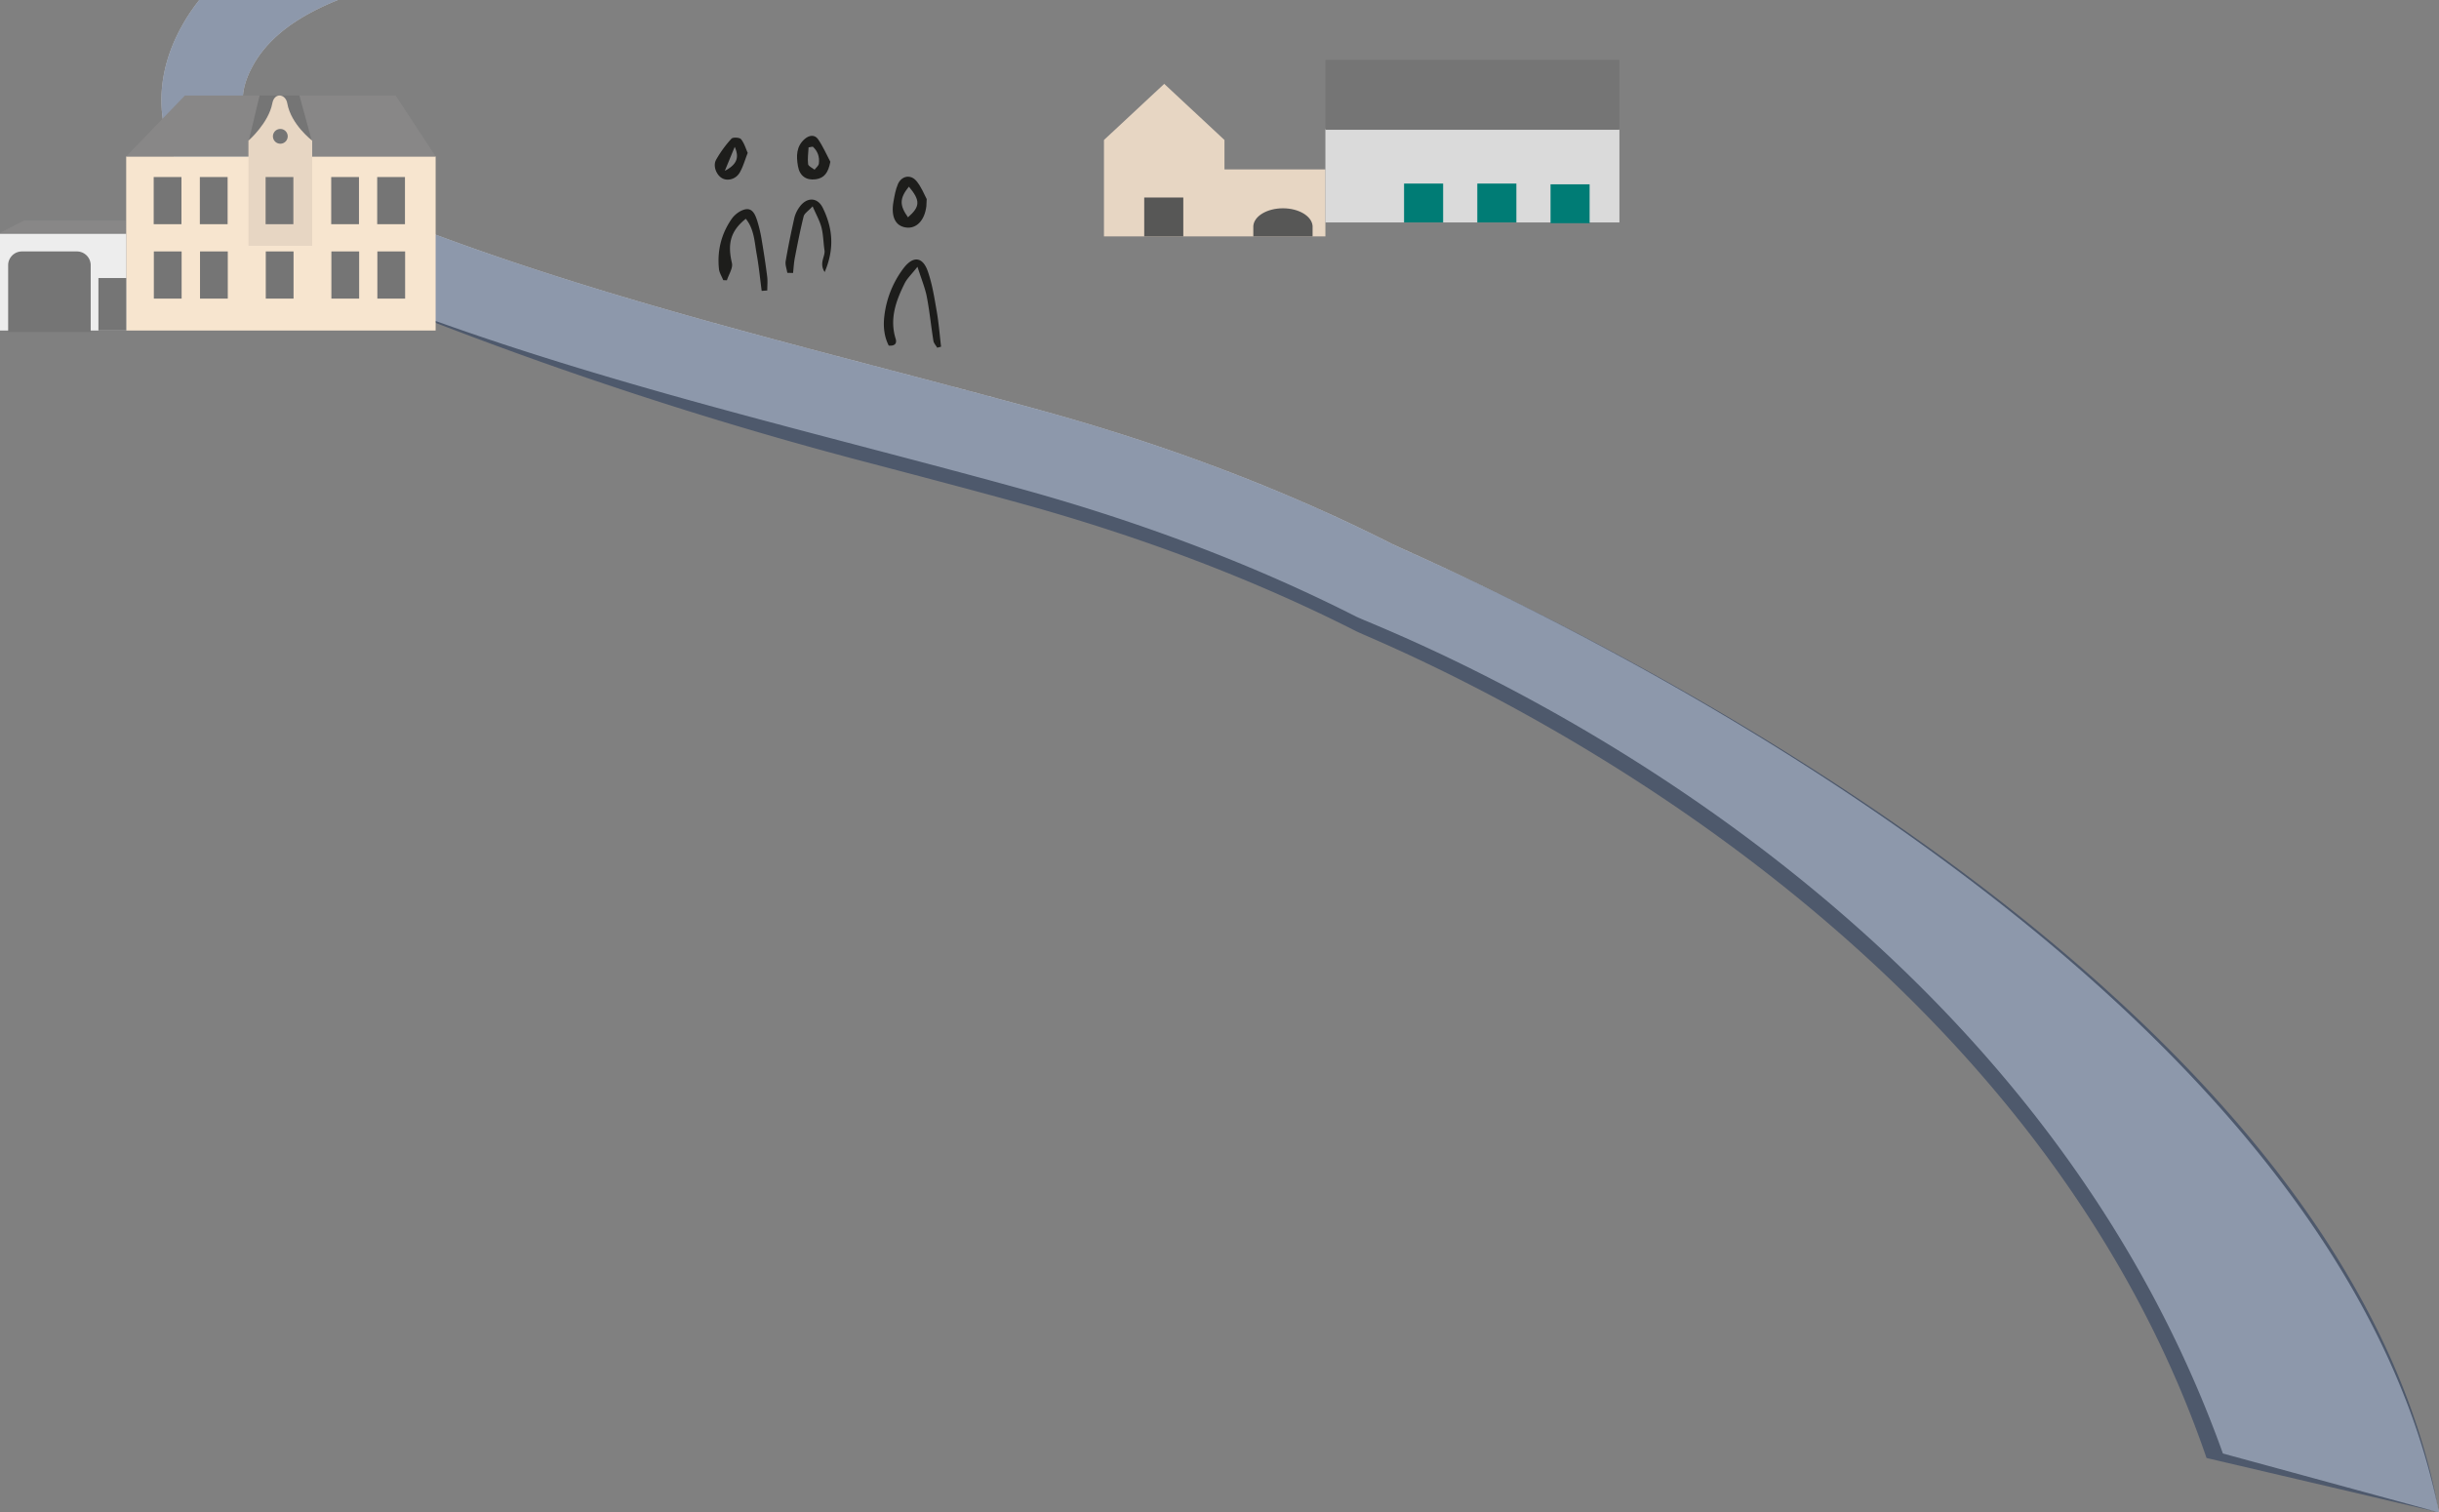 <svg xmlns="http://www.w3.org/2000/svg" viewBox="0 0 3508.55 2175.93"><rect x="0" y="0" width="3508.55" height="2175.93" fill="#808080" stroke="none"/><defs><style>.a{fill:#fff;}.b{opacity:0.5;}.c{fill:#1c3157;}.d{fill:#e7d6c3;}.e{fill:#575756;}.f{fill:#dadada;}.g{fill:#757575;}.h{isolation:isolate;}.i{fill:#007c75;}.j{fill:#1d1d1b;}.k{fill:#f7e5cf;}.l{fill:#888787;}.m{fill:#ededed;}</style></defs><title>layer-4</title><path class="a" d="M4142.17,2676.29c-152.6-77.47-322.85-142.34-506-192.81-75.71-20.86-152.88-41.13-227.52-60.74-258.12-67.81-525-137.93-773-243.52-75.76-32.28-129.66-76.38-144.16-118-5-14.43-9.47-37.75,10-73.34,24.52-44.82,70.13-73.68,122.55-95H2424.75a272.7,272.7,0,0,0-26.1,39.25c-30.42,55.58-36.58,113.42-17.81,167.27,14.86,42.62,44.77,82.07,88.92,117.26,32.86,26.2,74.29,50.29,119.83,69.69,255.83,108.95,526.94,180.18,789.15,249,74.29,19.53,151.12,39.7,226.16,60.38,175.59,48.39,338.45,110.39,484,184.31,36.29,18.42,941.24,350.68,1246.78,1204l310.83,84.73c-168.27-831.05-1459.43-1369.73-1504.39-1392.55" transform="translate(-2138 -1892.91)"/><g class="b"><path class="c" d="M4142.17,2676.29c-152.6-77.47-322.85-142.34-506-192.81-75.71-20.86-152.88-41.13-227.52-60.74-258.12-67.81-525-137.93-773-243.52-75.76-32.28-129.66-76.38-144.16-118-5-14.43-9.47-37.75,10-73.34,24.52-44.82,70.13-73.68,122.55-95H2424.75a272.7,272.7,0,0,0-26.1,39.25c-30.42,55.58-36.58,113.42-17.81,167.27,14.86,42.62,44.77,82.07,88.92,117.26,32.86,26.2,74.29,50.29,119.83,69.69,255.83,108.95,526.94,201.16,789.15,270,74.29,19.53,151.12,39.7,226.16,60.38,175.59,48.39,338.45,110.4,484,184.31,36.29,18.42,942.8,371.56,1223.25,1189.46l334.36,78.28C5497,3244,4187.13,2699.11,4142.17,2676.29" transform="translate(-2138 -1892.91)"/></g><polyline class="d" points="1674.76 120.64 1761.43 201.41 1761.43 243.73 1906.61 243.73 1906.61 340.1 1761.43 340.1 1748.37 340.1 1588.08 340.1 1588.08 201.41"/><path class="e" d="M4026.18,2233h-85.26v-15.1c1.14-14.11,19.78-25.33,42.62-25.33s41.54,11.26,42.64,25.4h0c0,.43,0,.86,0,1.29s0,.87,0,1.31" transform="translate(-2138 -1892.91)"/><rect class="e" x="1646" y="284.17" width="56.2" height="55.92"/><rect class="f" x="1906.61" y="185.03" width="422.95" height="134.99"/><rect class="g" x="1906.61" y="86.13" width="422.95" height="100.59"/><g class="h"><rect class="i" x="2019.78" y="264.1" width="56.2" height="55.92"/></g><g class="h"><rect class="i" x="2125.13" y="264.1" width="56.2" height="55.92"/></g><g class="h"><rect class="i" x="2230.49" y="265.17" width="56.2" height="55.92"/></g><path class="j" d="M3270.56,2285.43c-.86-5.61-3.25-11.47-2.35-16.77,3.56-20.95,7.89-41.78,12.54-62.53a44.67,44.67,0,0,1,7-14.92c10.29-14.89,26.09-15.16,33.9.83,13.89,28.4,17.37,58,2.66,92.31-8.5-13.34,1.14-22.44-.25-31.39-1.66-10.84-1.64-22.06-4.31-32.62-2.38-9.39-7.42-18.12-12.76-30.56-6.41,6.91-11.85,10.09-12.91,14.36-4.93,19.75-8.82,39.76-12.7,59.75-1.39,7.15-1.72,14.5-2.53,21.77l-8.32-.23" transform="translate(-2138 -1892.91)"/><path class="j" d="M3332.47,2125.68c-3,15.9-8.93,23.55-21.1,25.17-13.54,1.79-23.08-4.73-25.51-18.92-2.46-14.35-2.67-28.62,10.11-39.36,6.62-5.56,14.23-6,18.86.67,7,10.09,11.86,21.57,17.64,32.44m-25.31-21.76-6,1c-.39,8.06-1.69,16.25-.68,24.14.38,3,6,5.37,9.29,8,2.14-2.89,5.76-5.61,6.17-8.73,1.27-9.55-1.59-18.06-8.79-24.47" transform="translate(-2138 -1892.91)"/><path class="j" d="M3233.68,2311.33c-2.32-17.56-4-35.26-7.17-52.67s-3.48-36-15.68-51c-22.06,17.55-26.48,36-19.95,63.67,1.72,7.31-4.59,16.49-7.22,24.81l-5.26-.18c-2.13-5.38-5.6-10.63-6.17-16.16-2.73-26.17,3.4-50.67,18.41-72.14,4.5-6.44,13.11-12.77,20.55-13.75,10.11-1.33,13.76,9.38,16.4,17.62a199.66,199.66,0,0,1,6.31,27.61c2.89,17.17,5.52,34.4,7.7,51.67.83,6.55.13,13.3.13,20l-8.05.59" transform="translate(-2138 -1892.91)"/><path class="j" d="M3213.61,2112.9c-4.28,10.81-6.78,20.2-11.51,28.3-5.51,9.45-16.9,12.43-24.82,8.39-8.48-4.31-14.16-17.68-9.16-26.81a165.59,165.59,0,0,1,22.11-30.38c2.05-2.28,11.71-1.8,13.73.7,4.69,5.8,6.84,13.62,9.65,19.8m-18.71-8.69-14.2,34.42c18.18-9.38,20.7-19.93,14.2-34.42" transform="translate(-2138 -1892.91)"/><rect class="k" x="181.53" y="225.07" width="445.15" height="250.45"/><polygon class="l" points="181.53 225.07 266.01 137.43 569.15 137.43 626.68 225.07 181.53 225.07"/><g class="h"><rect class="g" x="476.45" y="254.7" width="39.95" height="67.86"/></g><g class="h"><rect class="g" x="542.61" y="254.7" width="39.95" height="67.86"/></g><g class="h"><rect class="g" x="221.08" y="254.7" width="39.95" height="67.86"/></g><g class="h"><rect class="g" x="287.49" y="254.7" width="39.95" height="67.86"/></g><polygon class="g" points="357.38 204.48 373.45 137.43 430.73 137.43 449.08 204.48 357.38 204.48"/><path class="d" d="M2495.39,2095.25s29-25.13,34.37-53.76c3-16.14,19.15-13.56,21.49,0,5.27,30.52,35.83,53.76,35.83,53.76V2246.6h-91.69" transform="translate(-2138 -1892.91)"/><path class="g" d="M2551.87,2089a10.62,10.62,0,1,1-10.61-10.57,10.6,10.6,0,0,1,10.61,10.57" transform="translate(-2138 -1892.91)"/><g class="h"><rect class="g" x="382.08" y="254.7" width="39.95" height="67.86"/></g><g class="h"><rect class="g" x="476.7" y="361.74" width="39.95" height="67.86"/></g><g class="h"><rect class="g" x="542.84" y="361.74" width="39.95" height="67.86"/></g><g class="h"><rect class="g" x="221.31" y="361.74" width="39.95" height="67.86"/></g><g class="h"><rect class="g" x="287.73" y="361.74" width="39.95" height="67.86"/></g><g class="h"><rect class="g" x="382.32" y="361.74" width="39.95" height="67.86"/></g><g class="h"><line class="d" x1="442.17" y1="359.65" x2="442.17" y2="451.76"/></g><g class="h"><line class="d" x1="361.96" y1="359.65" x2="361.96" y2="451.76"/></g><g class="h"><line class="d" x1="476.22" y1="441.45" x2="516.64" y2="441.45"/></g><g class="h"><line class="d" x1="542.37" y1="441.45" x2="582.8" y2="441.45"/></g><g class="h"><line class="d" x1="287.25" y1="441.45" x2="327.68" y2="441.45"/></g><g class="h"><line class="d" x1="221.08" y1="441.45" x2="261.5" y2="441.45"/></g><g class="h"><line class="d" x1="376.85" y1="336.37" x2="429.26" y2="336.37"/></g><g class="h"><line class="d" x1="381.84" y1="439.87" x2="422.26" y2="439.87"/></g><g class="h"><line class="d" x1="476.33" y1="336.37" x2="516.77" y2="336.37"/></g><g class="h"><line class="d" x1="542.49" y1="336.37" x2="582.91" y2="336.37"/></g><g class="h"><line class="d" x1="287.36" y1="336.37" x2="327.8" y2="336.37"/></g><g class="h"><line class="d" x1="221.19" y1="336.37" x2="261.63" y2="336.37"/></g><g class="h"><line class="d" x1="402.06" y1="86.68" x2="402.06" y2="137.43"/></g><rect class="m" y="336.38" width="181.53" height="139.14"/><g class="h"><rect class="g" x="141.58" y="400.01" width="39.95" height="75.5"/></g><path class="g" d="M2268.48,2370.53H2149.72v-96.07a19.86,19.86,0,0,1,19.92-19.81h78.91a19.87,19.87,0,0,1,19.93,19.81" transform="translate(-2138 -1892.91)"/><polygon class="l" points="0 334.85 35 317.12 180.69 317.12 180.75 334.85 0 334.85"/><path class="j" d="M3416.49,2390.15c-6.74-13.22-8.12-27.8-6.33-42.67a141,141,0,0,1,26.81-67.63c14.07-19.12,28.21-18.28,35.8,3.67,6.37,18.44,9.41,38.13,12.76,57.46,2.91,16.75,4.2,33.78,6.2,50.7l-5.52,1.49c-1.9-3.3-4.95-6.42-5.51-10-3.37-21-5.42-42.28-9.44-63.17-2.46-12.78-7.65-25-13.44-43.27-8.64,11-14.92,16.75-18.47,23.87-12.5,25.09-21.9,50.88-12.95,79.65,2,6.47-.78,10.71-9.91,9.86" transform="translate(-2138 -1892.91)"/><path class="j" d="M3471.08,2179.31c-.32,7-.31,8.58-.49,10.14-2.35,20.27-14,32.68-28.94,30.81-15.42-1.93-22.25-15.33-18.38-37.21,1.5-8.5,3-17.28,6.36-25.14,5.15-12,18.34-14.65,26.72-4.54,7.23,8.72,11.43,19.91,14.73,25.94m-25.64-17.88c-13.47,16.88-13.75,26.45-1.32,44.13,17.7-15.35,18-24.24,1.32-44.13" transform="translate(-2138 -1892.91)"/></svg>
